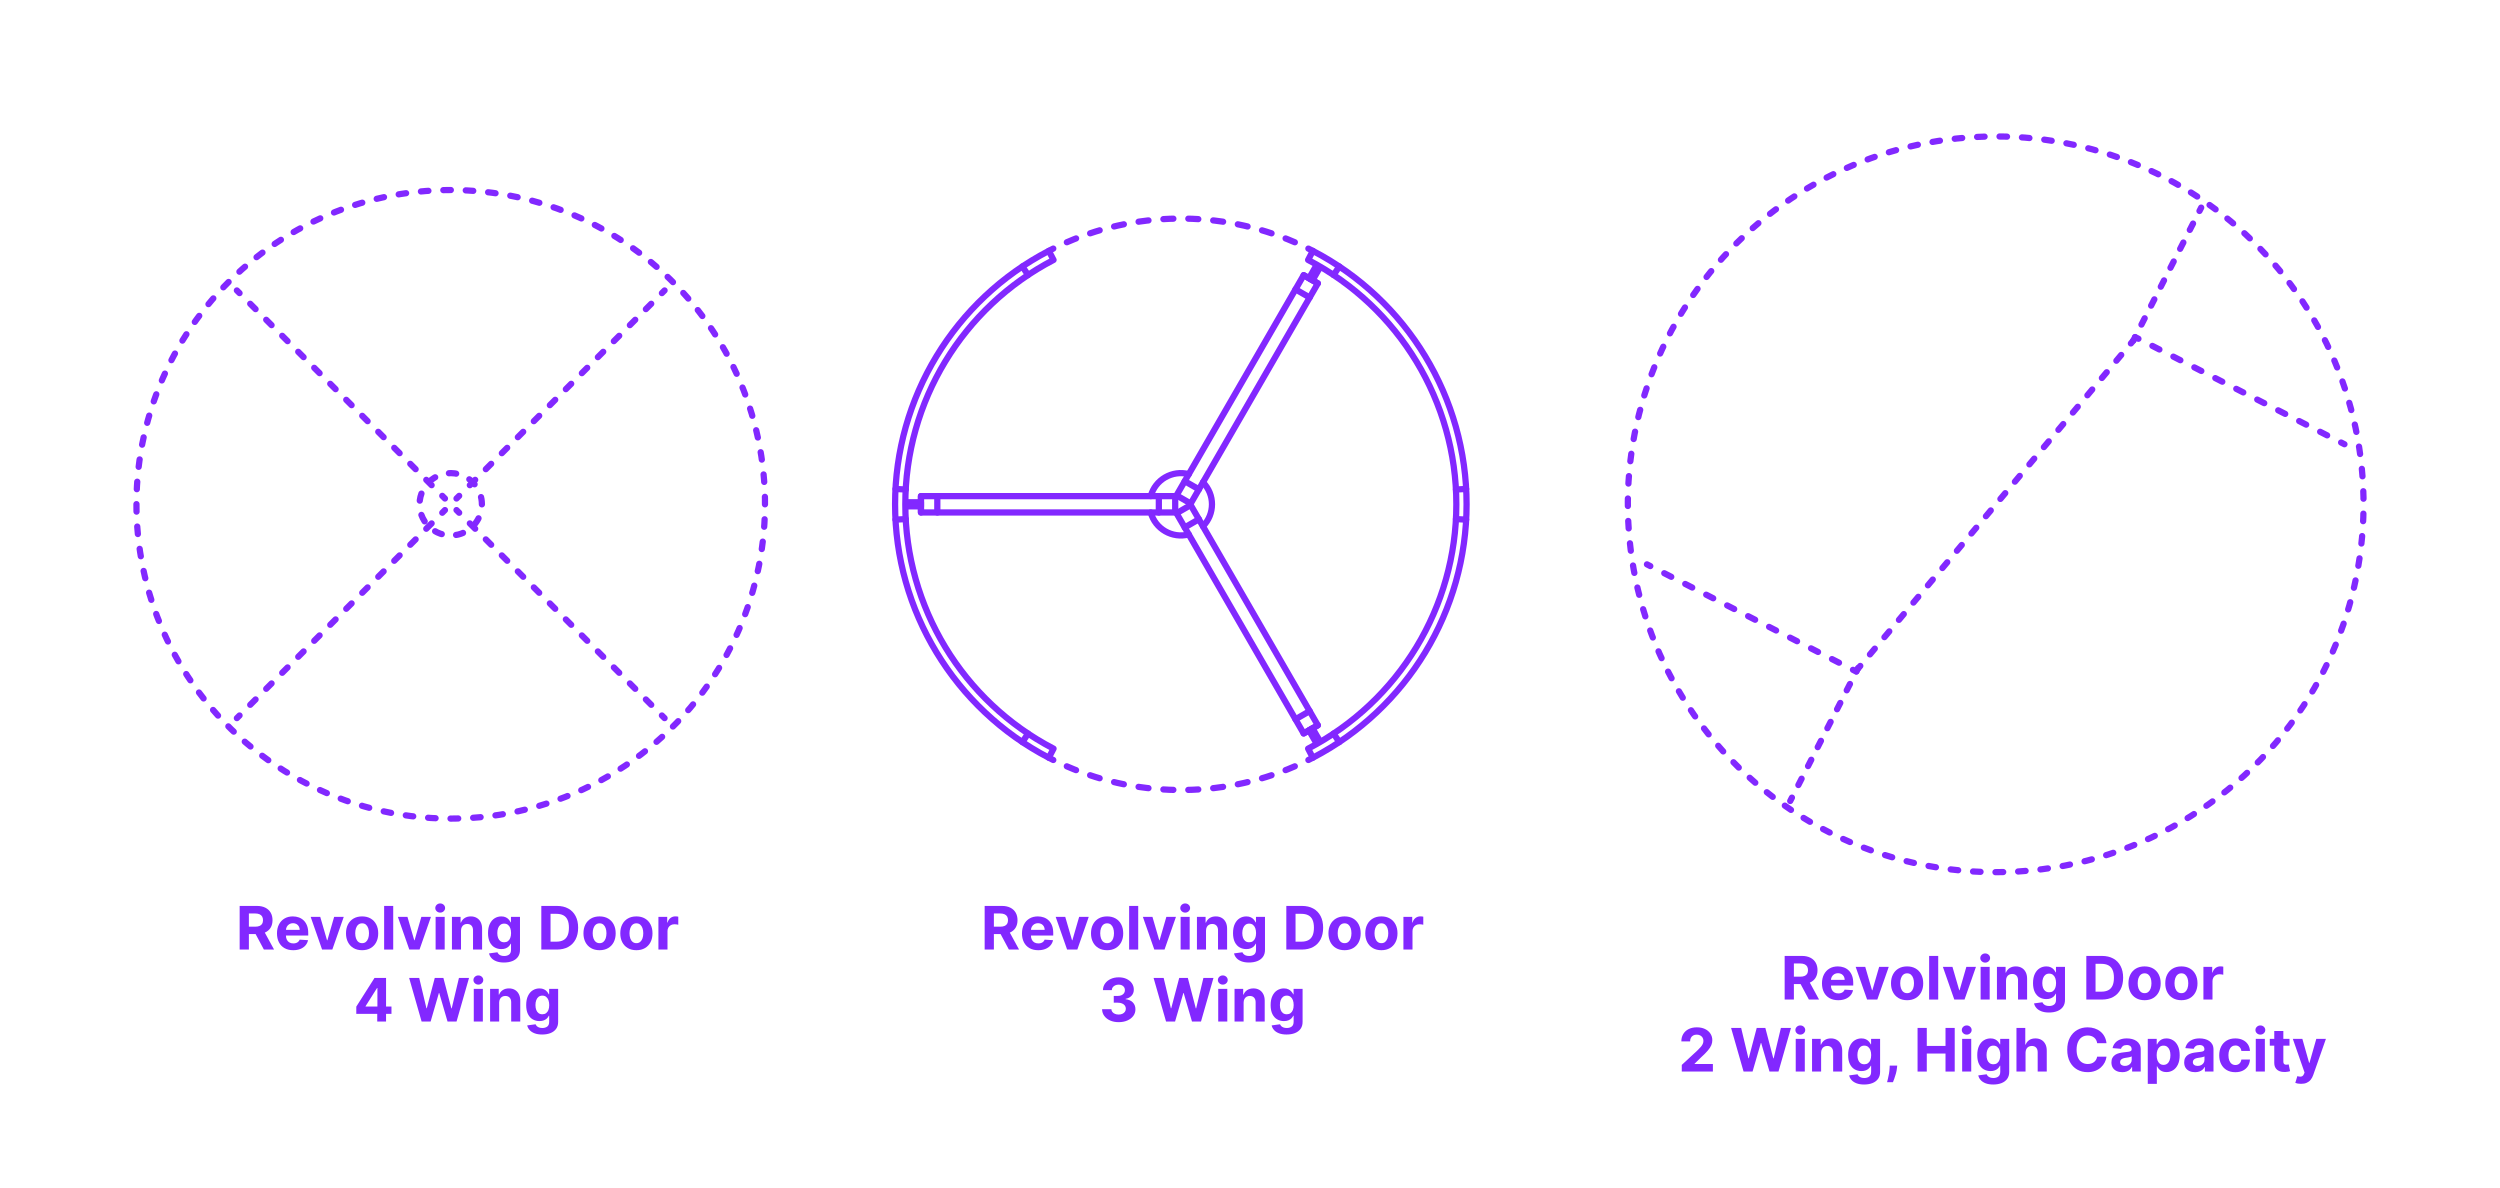 <?xml version="1.0" encoding="utf-8"?>
<!-- Generator: Adobe Illustrator 27.3.1, SVG Export Plug-In . SVG Version: 6.00 Build 0)  -->
<!DOCTYPE svg PUBLIC "-//W3C//DTD SVG 1.1//EN" "http://www.w3.org/Graphics/SVG/1.1/DTD/svg11.dtd">
<svg version="1.1" xmlns:x="http://ns.adobe.com/Extensibility/1.0/" xmlns:i="http://ns.adobe.com/AdobeIllustrator/10.0/" xmlns:graph="http://ns.adobe.com/Graphs/1.0/"
	 xmlns="http://www.w3.org/2000/svg" xmlns:xlink="http://www.w3.org/1999/xlink" xmlns:a="http://ns.adobe.com/AdobeSVGViewerExtensions/3.0/"
	 x="0px" y="0px" width="1000px" height="475px" viewBox="0 0 1000 475" enable-background="new 0 0 1000 475" xml:space="preserve"
	>
<g id="FILL-BACKGROUND">
	<rect y="0" fill="#FFFFFF" width="1000" height="475"/>
</g>
<g id="N-TEXT">
	<g id="MTEXT_00000049934499827845517860000012760428041180508050_">
		<g>
			<g>
				<g>
					<path fill="#8228FF" d="M713.862,399.825V382.37h6.886c1.318,0,2.445,0.234,3.379,0.703s1.647,1.131,2.139,1.986
						c0.491,0.855,0.737,1.859,0.737,3.013c0,1.159-0.25,2.155-0.75,2.987s-1.223,1.47-2.169,1.914
						c-0.946,0.443-2.09,0.665-3.431,0.665h-4.611v-2.966h4.014c0.705,0,1.29-0.097,1.756-0.29c0.466-0.193,0.814-0.483,1.044-0.869
						s0.345-0.866,0.345-1.44c0-0.58-0.115-1.068-0.345-1.466c-0.23-0.397-0.58-0.7-1.048-0.908s-1.058-0.311-1.769-0.311h-2.488
						v14.438H713.862z M723.289,391.881l4.338,7.943h-4.074l-4.245-7.943H723.289z"/>
					<path fill="#8228FF" d="M735.288,400.081c-1.346,0-2.504-0.274-3.473-0.823s-1.715-1.327-2.237-2.335
						c-0.523-1.009-0.784-2.203-0.784-3.584c0-1.347,0.261-2.528,0.784-3.545c0.522-1.017,1.26-1.81,2.211-2.378
						c0.952-0.568,2.07-0.852,3.354-0.852c0.863,0,1.669,0.138,2.416,0.413c0.747,0.276,1.4,0.689,1.96,1.24
						c0.56,0.551,0.996,1.243,1.308,2.075c0.312,0.833,0.469,1.806,0.469,2.919v0.997h-11.054v-2.25h7.637
						c0-0.522-0.114-0.985-0.341-1.389c-0.227-0.403-0.541-0.72-0.941-0.95c-0.401-0.23-0.865-0.345-1.394-0.345
						c-0.551,0-1.039,0.126-1.462,0.379s-0.754,0.591-0.993,1.014s-0.361,0.894-0.367,1.411v2.139c0,0.647,0.121,1.208,0.362,1.679
						c0.242,0.472,0.584,0.835,1.027,1.091c0.443,0.255,0.968,0.383,1.577,0.383c0.403,0,0.772-0.057,1.108-0.17
						c0.335-0.114,0.622-0.284,0.861-0.511c0.238-0.228,0.42-0.506,0.545-0.835l3.358,0.222c-0.17,0.807-0.519,1.51-1.044,2.109
						c-0.526,0.6-1.202,1.065-2.029,1.398C737.321,399.914,736.368,400.081,735.288,400.081z"/>
					<path fill="#8228FF" d="M755.504,386.734l-4.577,13.091h-4.091l-4.577-13.091h3.835l2.719,9.366h0.137l2.71-9.366H755.504z"/>
					<path fill="#8228FF" d="M762.843,400.081c-1.324,0-2.467-0.283-3.431-0.848c-0.963-0.565-1.706-1.355-2.229-2.369
						c-0.523-1.015-0.784-2.192-0.784-3.533c0-1.353,0.261-2.536,0.784-3.55c0.522-1.014,1.266-1.804,2.229-2.37
						c0.963-0.565,2.106-0.848,3.431-0.848c1.324,0,2.467,0.283,3.43,0.848c0.963,0.565,1.706,1.355,2.229,2.37
						c0.522,1.014,0.784,2.197,0.784,3.55c0,1.341-0.261,2.518-0.784,3.533c-0.523,1.014-1.266,1.804-2.229,2.369
						C765.311,399.798,764.167,400.081,762.843,400.081z M762.86,397.268c0.602,0,1.105-0.172,1.508-0.516s0.709-0.814,0.916-1.411
						c0.208-0.597,0.312-1.275,0.312-2.037c0-0.761-0.104-1.44-0.312-2.037c-0.207-0.597-0.513-1.068-0.916-1.415
						c-0.403-0.346-0.906-0.52-1.508-0.52c-0.608,0-1.118,0.174-1.53,0.52c-0.412,0.347-0.722,0.818-0.929,1.415
						c-0.208,0.596-0.311,1.275-0.311,2.037c0,0.762,0.104,1.44,0.311,2.037s0.517,1.067,0.929,1.411
						C761.742,397.096,762.252,397.268,762.86,397.268z"/>
					<path fill="#8228FF" d="M775.286,382.37v17.455h-3.631V382.37H775.286z"/>
					<path fill="#8228FF" d="M790.388,386.734l-4.577,13.091h-4.091l-4.577-13.091h3.835l2.719,9.366h0.137l2.71-9.366H790.388z"/>
					<path fill="#8228FF" d="M794.079,385.046c-0.54,0-1.003-0.179-1.389-0.537c-0.387-0.358-0.58-0.79-0.58-1.295
						c0-0.505,0.193-0.939,0.58-1.3c0.386-0.361,0.847-0.541,1.381-0.541c0.545,0,1.01,0.179,1.393,0.537
						c0.384,0.358,0.576,0.79,0.576,1.295c0,0.505-0.192,0.939-0.576,1.299C795.08,384.866,794.618,385.046,794.079,385.046z
						 M792.246,399.825v-13.091h3.631v13.091H792.246z"/>
					<path fill="#8228FF" d="M802.405,392.256v7.568h-3.631v-13.091h3.46v2.31h0.153c0.29-0.761,0.775-1.365,1.458-1.811
						c0.682-0.446,1.508-0.669,2.48-0.669c0.909,0,1.702,0.199,2.378,0.597c0.676,0.397,1.202,0.964,1.577,1.7
						s0.562,1.612,0.562,2.629v8.335h-3.631v-7.688c0.006-0.801-0.199-1.428-0.613-1.879c-0.415-0.452-0.986-0.677-1.713-0.677
						c-0.489,0-0.919,0.105-1.291,0.315c-0.372,0.21-0.662,0.516-0.87,0.917C802.517,391.212,802.41,391.694,802.405,392.256z"/>
					<path fill="#8228FF" d="M819.595,405.006c-1.176,0-2.184-0.161-3.021-0.481s-1.504-0.757-1.999-1.308
						c-0.494-0.551-0.815-1.17-0.963-1.858l3.358-0.452c0.102,0.261,0.264,0.505,0.486,0.733c0.222,0.227,0.516,0.41,0.882,0.55
						c0.367,0.139,0.814,0.208,1.342,0.208c0.79,0,1.442-0.191,1.956-0.575c0.514-0.383,0.771-1.024,0.771-1.922v-2.395h-0.153
						c-0.159,0.364-0.398,0.708-0.716,1.031c-0.318,0.324-0.727,0.588-1.227,0.793s-1.097,0.307-1.79,0.307
						c-0.983,0-1.876-0.229-2.681-0.686s-1.443-1.159-1.917-2.105c-0.475-0.946-0.712-2.144-0.712-3.592
						c0-1.483,0.242-2.722,0.725-3.716c0.483-0.994,1.126-1.738,1.93-2.233c0.804-0.494,1.686-0.741,2.646-0.741
						c0.733,0,1.347,0.124,1.841,0.371c0.495,0.247,0.894,0.554,1.198,0.92c0.304,0.367,0.538,0.726,0.703,1.078h0.136v-2.199h3.605
						v13.219c0,1.113-0.272,2.045-0.818,2.795c-0.546,0.75-1.3,1.314-2.263,1.692C821.952,404.817,820.845,405.006,819.595,405.006z
						 M819.672,396.91c0.585,0,1.081-0.146,1.487-0.439c0.406-0.293,0.719-0.713,0.938-1.262c0.219-0.548,0.328-1.206,0.328-1.973
						s-0.108-1.433-0.324-1.999c-0.216-0.565-0.528-1.004-0.938-1.317c-0.409-0.312-0.906-0.469-1.491-0.469
						c-0.597,0-1.1,0.161-1.509,0.481c-0.409,0.321-0.719,0.766-0.929,1.334c-0.21,0.568-0.315,1.224-0.315,1.969
						c0,0.755,0.106,1.408,0.32,1.956c0.213,0.549,0.522,0.972,0.929,1.27S819.075,396.91,819.672,396.91z"/>
					<path fill="#8228FF" d="M840.714,399.825h-6.188V382.37h6.239c1.755,0,3.267,0.348,4.534,1.044
						c1.267,0.696,2.243,1.695,2.928,2.996c0.685,1.301,1.027,2.858,1.027,4.67c0,1.818-0.342,3.38-1.027,4.688
						c-0.685,1.307-1.665,2.31-2.94,3.008S842.486,399.825,840.714,399.825z M838.217,396.663h2.344c1.091,0,2.01-0.194,2.757-0.583
						s1.31-0.994,1.688-1.815c0.378-0.821,0.567-1.882,0.567-3.183c0-1.29-0.189-2.344-0.567-3.162s-0.939-1.42-1.683-1.807
						c-0.745-0.387-1.662-0.58-2.753-0.58h-2.352V396.663z"/>
					<path fill="#8228FF" d="M857.828,400.081c-1.324,0-2.467-0.283-3.431-0.848c-0.963-0.565-1.706-1.355-2.229-2.369
						c-0.523-1.015-0.784-2.192-0.784-3.533c0-1.353,0.261-2.536,0.784-3.55c0.522-1.014,1.266-1.804,2.229-2.37
						c0.963-0.565,2.106-0.848,3.431-0.848c1.324,0,2.467,0.283,3.43,0.848c0.963,0.565,1.706,1.355,2.229,2.37
						c0.522,1.014,0.784,2.197,0.784,3.55c0,1.341-0.261,2.518-0.784,3.533c-0.523,1.014-1.266,1.804-2.229,2.369
						C860.295,399.798,859.151,400.081,857.828,400.081z M857.845,397.268c0.602,0,1.105-0.172,1.508-0.516s0.709-0.814,0.916-1.411
						c0.208-0.597,0.312-1.275,0.312-2.037c0-0.761-0.104-1.44-0.312-2.037c-0.207-0.597-0.513-1.068-0.916-1.415
						c-0.403-0.346-0.906-0.52-1.508-0.52c-0.608,0-1.118,0.174-1.53,0.52c-0.412,0.347-0.722,0.818-0.929,1.415
						c-0.208,0.596-0.311,1.275-0.311,2.037c0,0.762,0.104,1.44,0.311,2.037s0.517,1.067,0.929,1.411
						C856.727,397.096,857.236,397.268,857.845,397.268z"/>
					<path fill="#8228FF" d="M872.555,400.081c-1.324,0-2.467-0.283-3.431-0.848c-0.963-0.565-1.706-1.355-2.229-2.369
						c-0.523-1.015-0.784-2.192-0.784-3.533c0-1.353,0.261-2.536,0.784-3.55c0.522-1.014,1.266-1.804,2.229-2.37
						c0.963-0.565,2.106-0.848,3.431-0.848c1.324,0,2.467,0.283,3.43,0.848c0.963,0.565,1.706,1.355,2.229,2.37
						c0.522,1.014,0.784,2.197,0.784,3.55c0,1.341-0.261,2.518-0.784,3.533c-0.523,1.014-1.266,1.804-2.229,2.369
						C875.022,399.798,873.878,400.081,872.555,400.081z M872.572,397.268c0.602,0,1.105-0.172,1.508-0.516s0.709-0.814,0.916-1.411
						c0.208-0.597,0.312-1.275,0.312-2.037c0-0.761-0.104-1.44-0.312-2.037c-0.207-0.597-0.513-1.068-0.916-1.415
						c-0.403-0.346-0.906-0.52-1.508-0.52c-0.608,0-1.118,0.174-1.53,0.52c-0.412,0.347-0.722,0.818-0.929,1.415
						c-0.208,0.596-0.311,1.275-0.311,2.037c0,0.762,0.104,1.44,0.311,2.037s0.517,1.067,0.929,1.411
						C871.454,397.096,871.963,397.268,872.572,397.268z"/>
					<path fill="#8228FF" d="M881.367,399.825v-13.091h3.52v2.284h0.136c0.239-0.812,0.639-1.428,1.202-1.845
						c0.562-0.418,1.21-0.626,1.943-0.626c0.182,0,0.378,0.011,0.588,0.034c0.21,0.022,0.395,0.054,0.554,0.094v3.221
						c-0.17-0.051-0.406-0.096-0.708-0.136c-0.301-0.04-0.577-0.06-0.827-0.06c-0.534,0-1.01,0.115-1.428,0.345
						c-0.417,0.23-0.747,0.55-0.988,0.959c-0.242,0.409-0.362,0.88-0.362,1.415v7.406H881.367z"/>
					<path fill="#8228FF" d="M672.711,428.625v-2.659l6.213-5.753c0.528-0.511,0.973-0.971,1.333-1.38s0.635-0.811,0.823-1.206
						s0.281-0.822,0.281-1.283c0-0.511-0.117-0.953-0.35-1.325s-0.551-0.659-0.955-0.861s-0.861-0.303-1.372-0.303
						c-0.534,0-1,0.108-1.397,0.324c-0.398,0.216-0.705,0.525-0.921,0.929c-0.216,0.403-0.324,0.884-0.324,1.44h-3.503
						c0-1.142,0.259-2.133,0.776-2.975c0.517-0.841,1.241-1.491,2.173-1.952c0.932-0.46,2.005-0.69,3.221-0.69
						c1.25,0,2.34,0.22,3.269,0.661c0.929,0.44,1.652,1.05,2.169,1.828s0.776,1.67,0.776,2.676c0,0.659-0.129,1.31-0.388,1.952
						c-0.259,0.642-0.718,1.354-1.376,2.135c-0.659,0.781-1.588,1.717-2.787,2.809l-2.548,2.497v0.119h7.33v3.017H672.711z"/>
					<path fill="#8228FF" d="M697.427,428.625l-4.994-17.455h4.031l2.889,12.128h0.145l3.188-12.128h3.452l3.179,12.153h0.153
						l2.889-12.153h4.031l-4.995,17.455h-3.596l-3.324-11.412h-0.136l-3.315,11.412H697.427z"/>
					<path fill="#8228FF" d="M720.123,413.846c-0.54,0-1.003-0.179-1.389-0.537c-0.387-0.358-0.58-0.79-0.58-1.295
						c0-0.505,0.193-0.939,0.58-1.3c0.386-0.361,0.847-0.541,1.381-0.541c0.545,0,1.01,0.179,1.393,0.537
						c0.384,0.358,0.576,0.79,0.576,1.295c0,0.505-0.192,0.939-0.576,1.299C721.125,413.666,720.663,413.846,720.123,413.846z
						 M718.291,428.625v-13.091h3.631v13.091H718.291z"/>
					<path fill="#8228FF" d="M728.449,421.056v7.568h-3.631v-13.091h3.46v2.31h0.153c0.29-0.761,0.775-1.365,1.458-1.811
						c0.682-0.446,1.508-0.669,2.48-0.669c0.909,0,1.702,0.199,2.378,0.597c0.676,0.397,1.202,0.964,1.577,1.7
						s0.562,1.612,0.562,2.629v8.335h-3.631v-7.688c0.006-0.801-0.199-1.428-0.613-1.879c-0.415-0.452-0.986-0.677-1.713-0.677
						c-0.489,0-0.919,0.105-1.291,0.315c-0.372,0.21-0.662,0.516-0.87,0.917C728.562,420.012,728.455,420.494,728.449,421.056z"/>
					<path fill="#8228FF" d="M745.64,433.806c-1.176,0-2.184-0.161-3.021-0.481s-1.504-0.757-1.999-1.308
						c-0.494-0.551-0.815-1.17-0.963-1.858l3.358-0.452c0.102,0.261,0.264,0.505,0.486,0.733c0.222,0.227,0.516,0.41,0.882,0.55
						c0.367,0.139,0.814,0.208,1.342,0.208c0.79,0,1.442-0.191,1.956-0.575c0.514-0.383,0.771-1.024,0.771-1.922v-2.395h-0.153
						c-0.159,0.364-0.398,0.708-0.716,1.031c-0.318,0.324-0.727,0.588-1.227,0.793s-1.097,0.307-1.79,0.307
						c-0.983,0-1.876-0.229-2.681-0.686s-1.443-1.159-1.917-2.105c-0.475-0.946-0.712-2.144-0.712-3.592
						c0-1.483,0.242-2.722,0.725-3.716c0.483-0.994,1.126-1.738,1.93-2.233c0.804-0.494,1.686-0.741,2.646-0.741
						c0.733,0,1.347,0.124,1.841,0.371c0.495,0.247,0.894,0.554,1.198,0.92c0.304,0.367,0.538,0.726,0.703,1.078h0.136v-2.199h3.605
						v13.219c0,1.113-0.272,2.045-0.818,2.795c-0.546,0.75-1.3,1.314-2.263,1.692C747.996,433.617,746.89,433.806,745.64,433.806z
						 M745.716,425.71c0.585,0,1.081-0.146,1.487-0.439c0.406-0.293,0.719-0.713,0.938-1.262c0.219-0.548,0.328-1.206,0.328-1.973
						s-0.108-1.433-0.324-1.999c-0.216-0.565-0.528-1.004-0.938-1.317c-0.409-0.312-0.906-0.469-1.491-0.469
						c-0.597,0-1.1,0.161-1.509,0.481c-0.409,0.321-0.719,0.766-0.929,1.334c-0.21,0.568-0.315,1.224-0.315,1.969
						c0,0.755,0.106,1.408,0.32,1.956c0.213,0.549,0.522,0.972,0.929,1.27S745.12,425.71,745.716,425.71z"/>
					<path fill="#8228FF" d="M758.884,426.238l-0.094,0.938c-0.074,0.75-0.215,1.499-0.422,2.246
						c-0.208,0.747-0.423,1.425-0.648,2.033s-0.405,1.085-0.541,1.432h-2.353c0.085-0.335,0.202-0.802,0.35-1.402
						c0.147-0.6,0.287-1.271,0.417-2.016c0.131-0.745,0.213-1.503,0.247-2.275l0.043-0.955H758.884z"/>
					<path fill="#8228FF" d="M767.023,428.625V411.17h3.69v7.202h7.491v-7.202h3.682v17.455h-3.682v-7.21h-7.491v7.21H767.023z"/>
					<path fill="#8228FF" d="M786.693,413.846c-0.54,0-1.003-0.179-1.389-0.537c-0.387-0.358-0.58-0.79-0.58-1.295
						c0-0.505,0.193-0.939,0.58-1.3c0.386-0.361,0.847-0.541,1.381-0.541c0.545,0,1.01,0.179,1.393,0.537
						c0.384,0.358,0.576,0.79,0.576,1.295c0,0.505-0.192,0.939-0.576,1.299C787.695,413.666,787.233,413.846,786.693,413.846z
						 M784.861,428.625v-13.091h3.631v13.091H784.861z"/>
					<path fill="#8228FF" d="M797.287,433.806c-1.176,0-2.184-0.161-3.021-0.481s-1.504-0.757-1.999-1.308
						c-0.494-0.551-0.815-1.17-0.963-1.858l3.358-0.452c0.102,0.261,0.264,0.505,0.486,0.733c0.222,0.227,0.516,0.41,0.882,0.55
						c0.367,0.139,0.814,0.208,1.342,0.208c0.79,0,1.442-0.191,1.956-0.575c0.514-0.383,0.771-1.024,0.771-1.922v-2.395h-0.153
						c-0.159,0.364-0.398,0.708-0.716,1.031c-0.318,0.324-0.727,0.588-1.227,0.793s-1.097,0.307-1.79,0.307
						c-0.983,0-1.876-0.229-2.681-0.686s-1.443-1.159-1.917-2.105c-0.475-0.946-0.712-2.144-0.712-3.592
						c0-1.483,0.242-2.722,0.725-3.716c0.483-0.994,1.126-1.738,1.93-2.233c0.804-0.494,1.686-0.741,2.646-0.741
						c0.733,0,1.347,0.124,1.841,0.371c0.495,0.247,0.894,0.554,1.198,0.92c0.304,0.367,0.538,0.726,0.703,1.078h0.136v-2.199h3.605
						v13.219c0,1.113-0.272,2.045-0.818,2.795c-0.546,0.75-1.3,1.314-2.263,1.692C799.643,433.617,798.537,433.806,797.287,433.806z
						 M797.363,425.71c0.585,0,1.081-0.146,1.487-0.439c0.406-0.293,0.719-0.713,0.938-1.262c0.219-0.548,0.328-1.206,0.328-1.973
						s-0.108-1.433-0.324-1.999c-0.216-0.565-0.528-1.004-0.938-1.317c-0.409-0.312-0.906-0.469-1.491-0.469
						c-0.597,0-1.1,0.161-1.509,0.481c-0.409,0.321-0.719,0.766-0.929,1.334c-0.21,0.568-0.315,1.224-0.315,1.969
						c0,0.755,0.106,1.408,0.32,1.956c0.213,0.549,0.522,0.972,0.929,1.27S796.767,425.71,797.363,425.71z"/>
					<path fill="#8228FF" d="M810.216,421.056v7.568h-3.631V411.17h3.528v6.673h0.154c0.295-0.772,0.772-1.379,1.432-1.82
						c0.659-0.44,1.486-0.66,2.48-0.66c0.909,0,1.703,0.197,2.382,0.592c0.679,0.395,1.207,0.96,1.585,1.696
						s0.564,1.615,0.559,2.638v8.335h-3.631v-7.688c0.005-0.807-0.197-1.435-0.609-1.883c-0.412-0.449-0.987-0.673-1.726-0.673
						c-0.494,0-0.93,0.105-1.308,0.315c-0.378,0.21-0.673,0.516-0.886,0.917C810.331,420.012,810.221,420.494,810.216,421.056z"/>
					<path fill="#8228FF" d="M842.602,417.281h-3.733c-0.068-0.483-0.208-0.913-0.417-1.291c-0.21-0.378-0.48-0.7-0.81-0.967
						c-0.33-0.267-0.709-0.472-1.138-0.614c-0.429-0.142-0.894-0.213-1.394-0.213c-0.903,0-1.69,0.223-2.361,0.669
						c-0.67,0.446-1.19,1.094-1.56,1.943c-0.37,0.85-0.554,1.879-0.554,3.09c0,1.244,0.186,2.29,0.558,3.136
						s0.894,1.486,1.564,1.917c0.67,0.432,1.446,0.648,2.327,0.648c0.495,0,0.953-0.065,1.376-0.196
						c0.423-0.13,0.8-0.322,1.129-0.575s0.604-0.561,0.822-0.925c0.219-0.363,0.371-0.778,0.456-1.244l3.733,0.017
						c-0.097,0.801-0.336,1.572-0.72,2.314c-0.383,0.741-0.897,1.403-1.542,1.986c-0.645,0.582-1.412,1.042-2.301,1.38
						s-1.894,0.507-3.013,0.507c-1.557,0-2.947-0.353-4.172-1.057c-1.225-0.704-2.19-1.724-2.897-3.06
						c-0.708-1.335-1.061-2.952-1.061-4.849c0-1.904,0.358-3.523,1.074-4.858c0.716-1.335,1.688-2.354,2.915-3.055
						c1.228-0.702,2.608-1.053,4.142-1.053c1.011,0,1.95,0.142,2.817,0.426c0.866,0.284,1.635,0.698,2.305,1.24
						s1.217,1.206,1.641,1.99C842.211,415.372,842.482,416.27,842.602,417.281z"/>
					<path fill="#8228FF" d="M848.917,428.872c-0.835,0-1.58-0.146-2.233-0.439s-1.169-0.727-1.547-1.304s-0.566-1.297-0.566-2.161
						c0-0.727,0.133-1.338,0.4-1.833c0.267-0.494,0.631-0.892,1.091-1.193c0.46-0.301,0.984-0.529,1.572-0.682
						c0.588-0.153,1.206-0.261,1.854-0.324c0.761-0.08,1.375-0.155,1.841-0.226c0.466-0.071,0.804-0.177,1.014-0.319
						c0.21-0.142,0.315-0.352,0.315-0.631v-0.051c0-0.54-0.169-0.958-0.507-1.253c-0.338-0.295-0.817-0.443-1.436-0.443
						c-0.653,0-1.173,0.144-1.56,0.431c-0.386,0.287-0.642,0.646-0.767,1.078l-3.358-0.273c0.17-0.795,0.506-1.484,1.006-2.067
						c0.5-0.582,1.146-1.031,1.939-1.347c0.792-0.315,1.711-0.473,2.757-0.473c0.728,0,1.425,0.085,2.092,0.255
						s1.262,0.435,1.781,0.793c0.52,0.358,0.931,0.817,1.231,1.376c0.301,0.56,0.452,1.229,0.452,2.007v8.83h-3.443v-1.815h-0.103
						c-0.21,0.409-0.491,0.769-0.844,1.078c-0.352,0.31-0.775,0.551-1.27,0.725C850.135,428.785,849.564,428.872,848.917,428.872z
						 M849.957,426.366c0.534,0,1.005-0.107,1.415-0.32s0.73-0.501,0.963-0.865c0.233-0.363,0.349-0.775,0.349-1.236v-1.389
						c-0.114,0.074-0.269,0.141-0.464,0.201c-0.196,0.06-0.417,0.113-0.661,0.162s-0.489,0.091-0.733,0.128s-0.466,0.07-0.665,0.098
						c-0.426,0.062-0.798,0.162-1.117,0.298c-0.318,0.136-0.565,0.319-0.741,0.549c-0.176,0.23-0.264,0.516-0.264,0.857
						c0,0.494,0.18,0.871,0.541,1.129C848.941,426.237,849.399,426.366,849.957,426.366z"/>
					<path fill="#8228FF" d="M859.109,433.534v-18h3.58v2.199h0.162c0.159-0.352,0.391-0.711,0.694-1.078
						c0.304-0.366,0.702-0.673,1.193-0.92c0.491-0.247,1.104-0.371,1.836-0.371c0.955,0,1.835,0.249,2.642,0.746
						c0.807,0.497,1.452,1.244,1.935,2.242c0.482,0.997,0.724,2.246,0.724,3.746c0,1.46-0.234,2.692-0.703,3.694
						c-0.469,1.003-1.105,1.762-1.909,2.276c-0.804,0.514-1.703,0.771-2.697,0.771c-0.705,0-1.303-0.116-1.794-0.349
						c-0.492-0.233-0.894-0.527-1.206-0.882c-0.312-0.355-0.551-0.714-0.716-1.078h-0.111v7.006H859.109z M862.664,422.079
						c0,0.778,0.108,1.458,0.324,2.037c0.216,0.579,0.528,1.03,0.938,1.351c0.409,0.321,0.906,0.481,1.492,0.481
						c0.591,0,1.091-0.163,1.5-0.49c0.409-0.327,0.72-0.781,0.933-1.364s0.319-1.254,0.319-2.016c0-0.756-0.105-1.42-0.315-1.994
						c-0.21-0.574-0.52-1.023-0.929-1.347c-0.409-0.324-0.912-0.486-1.508-0.486c-0.591,0-1.09,0.156-1.496,0.469
						s-0.717,0.756-0.933,1.33S862.664,421.301,862.664,422.079z"/>
					<path fill="#8228FF" d="M878.021,428.872c-0.835,0-1.58-0.146-2.233-0.439s-1.169-0.727-1.547-1.304s-0.566-1.297-0.566-2.161
						c0-0.727,0.133-1.338,0.4-1.833c0.267-0.494,0.631-0.892,1.091-1.193c0.46-0.301,0.984-0.529,1.572-0.682
						c0.588-0.153,1.206-0.261,1.854-0.324c0.761-0.08,1.375-0.155,1.841-0.226c0.466-0.071,0.804-0.177,1.014-0.319
						c0.21-0.142,0.315-0.352,0.315-0.631v-0.051c0-0.54-0.169-0.958-0.507-1.253c-0.338-0.295-0.817-0.443-1.436-0.443
						c-0.653,0-1.173,0.144-1.56,0.431c-0.386,0.287-0.642,0.646-0.767,1.078l-3.358-0.273c0.17-0.795,0.506-1.484,1.006-2.067
						c0.5-0.582,1.146-1.031,1.939-1.347c0.792-0.315,1.711-0.473,2.757-0.473c0.728,0,1.425,0.085,2.092,0.255
						s1.262,0.435,1.781,0.793c0.52,0.358,0.931,0.817,1.231,1.376c0.301,0.56,0.452,1.229,0.452,2.007v8.83h-3.443v-1.815h-0.103
						c-0.21,0.409-0.491,0.769-0.844,1.078c-0.352,0.31-0.775,0.551-1.27,0.725C879.24,428.785,878.669,428.872,878.021,428.872z
						 M879.061,426.366c0.534,0,1.005-0.107,1.415-0.32s0.73-0.501,0.963-0.865c0.233-0.363,0.349-0.775,0.349-1.236v-1.389
						c-0.114,0.074-0.269,0.141-0.464,0.201c-0.196,0.06-0.417,0.113-0.661,0.162s-0.489,0.091-0.733,0.128s-0.466,0.07-0.665,0.098
						c-0.426,0.062-0.798,0.162-1.117,0.298c-0.318,0.136-0.565,0.319-0.741,0.549c-0.176,0.23-0.264,0.516-0.264,0.857
						c0,0.494,0.18,0.871,0.541,1.129C878.045,426.237,878.504,426.366,879.061,426.366z"/>
					<path fill="#8228FF" d="M894.129,428.88c-1.341,0-2.493-0.286-3.456-0.857c-0.963-0.571-1.702-1.365-2.216-2.382
						c-0.515-1.017-0.771-2.188-0.771-3.511c0-1.341,0.26-2.519,0.78-3.533s1.26-1.807,2.22-2.378
						c0.96-0.571,2.102-0.856,3.426-0.856c1.142,0,2.142,0.208,3,0.622s1.537,0.997,2.037,1.747s0.776,1.631,0.827,2.642h-3.426
						c-0.097-0.653-0.351-1.18-0.763-1.581c-0.412-0.4-0.951-0.601-1.615-0.601c-0.562,0-1.053,0.152-1.47,0.456
						c-0.417,0.304-0.743,0.746-0.976,1.326c-0.233,0.58-0.35,1.281-0.35,2.105c0,0.835,0.115,1.545,0.345,2.131
						c0.23,0.585,0.555,1.031,0.976,1.338s0.912,0.46,1.475,0.46c0.415,0,0.789-0.085,1.121-0.255
						c0.333-0.17,0.608-0.419,0.827-0.746s0.362-0.72,0.431-1.181h3.426c-0.057,1-0.328,1.879-0.814,2.638
						c-0.486,0.759-1.155,1.351-2.007,1.777C896.303,428.667,895.294,428.88,894.129,428.88z"/>
					<path fill="#8228FF" d="M904.143,413.846c-0.54,0-1.003-0.179-1.389-0.537c-0.387-0.358-0.58-0.79-0.58-1.295
						c0-0.505,0.193-0.939,0.58-1.3c0.386-0.361,0.847-0.541,1.381-0.541c0.545,0,1.01,0.179,1.393,0.537
						c0.384,0.358,0.576,0.79,0.576,1.295c0,0.505-0.192,0.939-0.576,1.299C905.145,413.666,904.683,413.846,904.143,413.846z
						 M902.311,428.625v-13.091h3.631v13.091H902.311z"/>
					<path fill="#8228FF" d="M915.802,415.534v2.727h-7.884v-2.727H915.802z M909.708,412.397h3.63v12.204
						c0,0.335,0.051,0.596,0.153,0.78c0.103,0.185,0.246,0.314,0.431,0.388s0.399,0.111,0.644,0.111c0.17,0,0.341-0.016,0.511-0.047
						s0.301-0.056,0.392-0.073l0.571,2.702c-0.182,0.057-0.438,0.124-0.767,0.201c-0.33,0.077-0.73,0.124-1.202,0.141
						c-0.875,0.034-1.641-0.083-2.297-0.35s-1.166-0.682-1.53-1.244s-0.542-1.273-0.537-2.131V412.397z"/>
					<path fill="#8228FF" d="M920.404,433.534c-0.46,0-0.891-0.036-1.292-0.106c-0.4-0.071-0.731-0.161-0.993-0.269l0.818-2.71
						c0.426,0.131,0.811,0.202,1.155,0.213c0.344,0.011,0.642-0.068,0.895-0.239c0.253-0.17,0.459-0.46,0.618-0.869l0.213-0.554
						l-4.696-13.466h3.818l2.71,9.614h0.136l2.736-9.614l3.844,0.017l-5.088,14.488c-0.245,0.705-0.575,1.32-0.993,1.845
						c-0.417,0.526-0.944,0.932-1.581,1.219C922.069,433.39,921.302,433.534,920.404,433.534z"/>
				</g>
			</g>
		</g>
	</g>
	<g id="MTEXT_00000167388712929232827650000014602731408299719573_">
		<g>
			<g>
				<g>
					<path fill="#8228FF" d="M95.862,379.825V362.37h6.886c1.318,0,2.445,0.234,3.379,0.703s1.647,1.131,2.139,1.986
						c0.491,0.855,0.737,1.859,0.737,3.013c0,1.159-0.25,2.155-0.75,2.987s-1.223,1.47-2.169,1.914
						c-0.946,0.443-2.09,0.665-3.431,0.665h-4.611v-2.966h4.014c0.705,0,1.29-0.097,1.756-0.29c0.466-0.193,0.814-0.483,1.044-0.869
						s0.345-0.866,0.345-1.44c0-0.58-0.115-1.068-0.345-1.466c-0.23-0.397-0.58-0.7-1.048-0.908s-1.058-0.311-1.769-0.311h-2.488
						v14.438H95.862z M105.289,371.881l4.338,7.943h-4.074l-4.245-7.943H105.289z"/>
					<path fill="#8228FF" d="M117.288,380.081c-1.346,0-2.504-0.274-3.473-0.823s-1.715-1.327-2.237-2.335
						c-0.523-1.009-0.784-2.203-0.784-3.584c0-1.347,0.261-2.528,0.784-3.545c0.522-1.017,1.26-1.81,2.211-2.378
						c0.952-0.568,2.07-0.852,3.354-0.852c0.863,0,1.669,0.138,2.416,0.413c0.747,0.276,1.4,0.689,1.96,1.24
						c0.56,0.551,0.996,1.243,1.308,2.075c0.312,0.833,0.469,1.806,0.469,2.919v0.997h-11.054v-2.25h7.637
						c0-0.522-0.114-0.985-0.341-1.389c-0.227-0.403-0.541-0.72-0.941-0.95c-0.401-0.23-0.865-0.345-1.394-0.345
						c-0.551,0-1.039,0.126-1.462,0.379s-0.754,0.591-0.993,1.014s-0.361,0.894-0.367,1.411v2.139c0,0.647,0.121,1.208,0.362,1.679
						c0.242,0.472,0.584,0.835,1.027,1.091c0.443,0.255,0.968,0.383,1.577,0.383c0.403,0,0.772-0.057,1.108-0.17
						c0.335-0.114,0.622-0.284,0.861-0.511c0.238-0.228,0.42-0.506,0.545-0.835l3.358,0.222c-0.17,0.807-0.519,1.51-1.044,2.109
						c-0.526,0.6-1.202,1.065-2.029,1.398C119.321,379.914,118.368,380.081,117.288,380.081z"/>
					<path fill="#8228FF" d="M137.504,366.734l-4.577,13.091h-4.091l-4.577-13.091h3.835l2.719,9.366h0.137l2.71-9.366H137.504z"/>
					<path fill="#8228FF" d="M144.843,380.081c-1.324,0-2.467-0.283-3.431-0.848c-0.963-0.565-1.706-1.355-2.229-2.369
						c-0.523-1.015-0.784-2.192-0.784-3.533c0-1.353,0.261-2.536,0.784-3.55c0.522-1.014,1.266-1.804,2.229-2.37
						c0.963-0.565,2.106-0.848,3.431-0.848c1.324,0,2.467,0.283,3.43,0.848c0.963,0.565,1.706,1.355,2.229,2.37
						c0.522,1.014,0.784,2.197,0.784,3.55c0,1.341-0.261,2.518-0.784,3.533c-0.523,1.014-1.266,1.804-2.229,2.369
						C147.311,379.798,146.167,380.081,144.843,380.081z M144.86,377.268c0.602,0,1.105-0.172,1.508-0.516s0.709-0.814,0.916-1.411
						c0.208-0.597,0.312-1.275,0.312-2.037c0-0.761-0.104-1.44-0.312-2.037c-0.207-0.597-0.513-1.068-0.916-1.415
						c-0.403-0.346-0.906-0.52-1.508-0.52c-0.608,0-1.118,0.174-1.53,0.52c-0.412,0.347-0.722,0.818-0.929,1.415
						c-0.208,0.596-0.311,1.275-0.311,2.037c0,0.762,0.104,1.44,0.311,2.037s0.517,1.067,0.929,1.411
						C143.742,377.096,144.252,377.268,144.86,377.268z"/>
					<path fill="#8228FF" d="M157.286,362.37v17.455h-3.631V362.37H157.286z"/>
					<path fill="#8228FF" d="M172.388,366.734l-4.577,13.091h-4.091l-4.577-13.091h3.835l2.719,9.366h0.137l2.71-9.366H172.388z"/>
					<path fill="#8228FF" d="M176.079,365.046c-0.54,0-1.003-0.179-1.389-0.537c-0.387-0.358-0.58-0.79-0.58-1.295
						c0-0.505,0.193-0.939,0.58-1.3c0.386-0.361,0.847-0.541,1.381-0.541c0.545,0,1.01,0.179,1.393,0.537
						c0.384,0.358,0.576,0.79,0.576,1.295c0,0.505-0.192,0.939-0.576,1.299C177.08,364.866,176.618,365.046,176.079,365.046z
						 M174.246,379.825v-13.091h3.631v13.091H174.246z"/>
					<path fill="#8228FF" d="M184.405,372.256v7.568h-3.631v-13.091h3.46v2.31h0.153c0.29-0.761,0.775-1.365,1.458-1.811
						c0.682-0.446,1.508-0.669,2.48-0.669c0.909,0,1.702,0.199,2.378,0.597c0.676,0.397,1.202,0.964,1.577,1.7
						s0.562,1.612,0.562,2.629v8.335h-3.631v-7.688c0.006-0.801-0.199-1.428-0.613-1.879c-0.415-0.452-0.986-0.677-1.713-0.677
						c-0.489,0-0.919,0.105-1.291,0.315c-0.372,0.21-0.662,0.516-0.87,0.917C184.517,371.212,184.41,371.694,184.405,372.256z"/>
					<path fill="#8228FF" d="M201.595,385.006c-1.176,0-2.184-0.161-3.021-0.481s-1.504-0.757-1.999-1.308
						c-0.494-0.551-0.815-1.17-0.963-1.858l3.358-0.452c0.102,0.261,0.264,0.505,0.486,0.733c0.222,0.227,0.516,0.41,0.882,0.55
						c0.367,0.139,0.814,0.208,1.342,0.208c0.79,0,1.442-0.191,1.956-0.575c0.514-0.383,0.771-1.024,0.771-1.922v-2.395h-0.153
						c-0.159,0.364-0.398,0.708-0.716,1.031c-0.318,0.324-0.727,0.588-1.227,0.793s-1.097,0.307-1.79,0.307
						c-0.983,0-1.876-0.229-2.681-0.686s-1.443-1.159-1.917-2.105c-0.475-0.946-0.712-2.144-0.712-3.592
						c0-1.483,0.242-2.722,0.725-3.716c0.483-0.994,1.126-1.738,1.93-2.233c0.804-0.494,1.686-0.741,2.646-0.741
						c0.733,0,1.347,0.124,1.841,0.371c0.495,0.247,0.894,0.554,1.198,0.92c0.304,0.367,0.538,0.726,0.703,1.078h0.136v-2.199h3.605
						v13.219c0,1.113-0.272,2.045-0.818,2.795c-0.546,0.75-1.3,1.314-2.263,1.692C203.952,384.817,202.845,385.006,201.595,385.006z
						 M201.672,376.91c0.585,0,1.081-0.146,1.487-0.439c0.406-0.293,0.719-0.713,0.938-1.262c0.219-0.548,0.328-1.206,0.328-1.973
						s-0.108-1.433-0.324-1.999c-0.216-0.565-0.528-1.004-0.938-1.317c-0.409-0.312-0.906-0.469-1.491-0.469
						c-0.597,0-1.1,0.161-1.509,0.481c-0.409,0.321-0.719,0.766-0.929,1.334c-0.21,0.568-0.315,1.224-0.315,1.969
						c0,0.755,0.106,1.408,0.32,1.956c0.213,0.549,0.522,0.972,0.929,1.27S201.075,376.91,201.672,376.91z"/>
					<path fill="#8228FF" d="M222.714,379.825h-6.188V362.37h6.239c1.755,0,3.267,0.348,4.534,1.044
						c1.267,0.696,2.243,1.695,2.928,2.996c0.685,1.301,1.027,2.858,1.027,4.67c0,1.818-0.342,3.38-1.027,4.688
						c-0.685,1.307-1.665,2.31-2.94,3.008S224.486,379.825,222.714,379.825z M220.217,376.663h2.344c1.091,0,2.01-0.194,2.757-0.583
						s1.31-0.994,1.688-1.815c0.378-0.821,0.567-1.882,0.567-3.183c0-1.29-0.189-2.344-0.567-3.162s-0.939-1.42-1.683-1.807
						c-0.745-0.387-1.662-0.58-2.753-0.58h-2.352V376.663z"/>
					<path fill="#8228FF" d="M239.828,380.081c-1.324,0-2.467-0.283-3.431-0.848c-0.963-0.565-1.706-1.355-2.229-2.369
						c-0.523-1.015-0.784-2.192-0.784-3.533c0-1.353,0.261-2.536,0.784-3.55c0.522-1.014,1.266-1.804,2.229-2.37
						c0.963-0.565,2.106-0.848,3.431-0.848c1.324,0,2.467,0.283,3.43,0.848c0.963,0.565,1.706,1.355,2.229,2.37
						c0.522,1.014,0.784,2.197,0.784,3.55c0,1.341-0.261,2.518-0.784,3.533c-0.523,1.014-1.266,1.804-2.229,2.369
						C242.295,379.798,241.151,380.081,239.828,380.081z M239.845,377.268c0.602,0,1.105-0.172,1.508-0.516s0.709-0.814,0.916-1.411
						c0.208-0.597,0.312-1.275,0.312-2.037c0-0.761-0.104-1.44-0.312-2.037c-0.207-0.597-0.513-1.068-0.916-1.415
						c-0.403-0.346-0.906-0.52-1.508-0.52c-0.608,0-1.118,0.174-1.53,0.52c-0.412,0.347-0.722,0.818-0.929,1.415
						c-0.208,0.596-0.311,1.275-0.311,2.037c0,0.762,0.104,1.44,0.311,2.037s0.517,1.067,0.929,1.411
						C238.727,377.096,239.236,377.268,239.845,377.268z"/>
					<path fill="#8228FF" d="M254.555,380.081c-1.324,0-2.467-0.283-3.431-0.848c-0.963-0.565-1.706-1.355-2.229-2.369
						c-0.523-1.015-0.784-2.192-0.784-3.533c0-1.353,0.261-2.536,0.784-3.55c0.522-1.014,1.266-1.804,2.229-2.37
						c0.963-0.565,2.106-0.848,3.431-0.848c1.324,0,2.467,0.283,3.43,0.848c0.963,0.565,1.706,1.355,2.229,2.37
						c0.522,1.014,0.784,2.197,0.784,3.55c0,1.341-0.261,2.518-0.784,3.533c-0.523,1.014-1.266,1.804-2.229,2.369
						C257.022,379.798,255.878,380.081,254.555,380.081z M254.572,377.268c0.602,0,1.105-0.172,1.508-0.516s0.709-0.814,0.916-1.411
						c0.208-0.597,0.312-1.275,0.312-2.037c0-0.761-0.104-1.44-0.312-2.037c-0.207-0.597-0.513-1.068-0.916-1.415
						c-0.403-0.346-0.906-0.52-1.508-0.52c-0.608,0-1.118,0.174-1.53,0.52c-0.412,0.347-0.722,0.818-0.929,1.415
						c-0.208,0.596-0.311,1.275-0.311,2.037c0,0.762,0.104,1.44,0.311,2.037s0.517,1.067,0.929,1.411
						C253.454,377.096,253.963,377.268,254.572,377.268z"/>
					<path fill="#8228FF" d="M263.367,379.825v-13.091h3.52v2.284h0.136c0.239-0.812,0.639-1.428,1.202-1.845
						c0.562-0.418,1.21-0.626,1.943-0.626c0.182,0,0.378,0.011,0.588,0.034c0.21,0.022,0.395,0.054,0.554,0.094v3.221
						c-0.17-0.051-0.406-0.096-0.708-0.136c-0.301-0.04-0.577-0.06-0.827-0.06c-0.534,0-1.01,0.115-1.428,0.345
						c-0.417,0.23-0.747,0.55-0.988,0.959c-0.242,0.409-0.362,0.88-0.362,1.415v7.406H263.367z"/>
					<path fill="#8228FF" d="M142.516,405.556v-2.906l7.287-11.48h2.506v4.023h-1.483l-4.594,7.27v0.137h10.355v2.957H142.516z
						 M150.894,408.625v-3.955l0.068-1.287V391.17h3.46v17.455H150.894z"/>
					<path fill="#8228FF" d="M168.646,408.625l-4.994-17.455h4.031l2.889,12.128h0.145l3.188-12.128h3.452l3.179,12.153h0.153
						l2.889-12.153h4.031l-4.995,17.455h-3.596l-3.324-11.412h-0.136l-3.315,11.412H168.646z"/>
					<path fill="#8228FF" d="M191.342,393.846c-0.54,0-1.003-0.179-1.389-0.537c-0.387-0.358-0.58-0.79-0.58-1.295
						c0-0.505,0.193-0.939,0.58-1.3c0.386-0.361,0.847-0.541,1.381-0.541c0.545,0,1.01,0.179,1.393,0.537
						c0.384,0.358,0.576,0.79,0.576,1.295c0,0.505-0.192,0.939-0.576,1.299C192.344,393.666,191.882,393.846,191.342,393.846z
						 M189.51,408.625v-13.091h3.631v13.091H189.51z"/>
					<path fill="#8228FF" d="M199.668,401.056v7.568h-3.631v-13.091h3.46v2.31h0.153c0.29-0.761,0.775-1.365,1.458-1.811
						c0.682-0.446,1.508-0.669,2.48-0.669c0.909,0,1.702,0.199,2.378,0.597c0.676,0.397,1.202,0.964,1.577,1.7
						s0.562,1.612,0.562,2.629v8.335h-3.631v-7.688c0.006-0.801-0.199-1.428-0.613-1.879c-0.415-0.452-0.986-0.677-1.713-0.677
						c-0.489,0-0.919,0.105-1.291,0.315c-0.372,0.21-0.662,0.516-0.87,0.917C199.781,400.012,199.674,400.494,199.668,401.056z"/>
					<path fill="#8228FF" d="M216.859,413.806c-1.176,0-2.184-0.161-3.021-0.481s-1.504-0.757-1.999-1.308
						c-0.494-0.551-0.815-1.17-0.963-1.858l3.358-0.452c0.102,0.261,0.264,0.505,0.486,0.733c0.222,0.227,0.516,0.41,0.882,0.55
						c0.367,0.139,0.814,0.208,1.342,0.208c0.79,0,1.442-0.191,1.956-0.575c0.514-0.383,0.771-1.024,0.771-1.922v-2.395h-0.153
						c-0.159,0.364-0.398,0.708-0.716,1.031c-0.318,0.324-0.727,0.588-1.227,0.793s-1.097,0.307-1.79,0.307
						c-0.983,0-1.876-0.229-2.681-0.686s-1.443-1.159-1.917-2.105c-0.475-0.946-0.712-2.144-0.712-3.592
						c0-1.483,0.242-2.722,0.725-3.716c0.483-0.994,1.126-1.738,1.93-2.233c0.804-0.494,1.686-0.741,2.646-0.741
						c0.733,0,1.347,0.124,1.841,0.371c0.495,0.247,0.894,0.554,1.198,0.92c0.304,0.367,0.538,0.726,0.703,1.078h0.136v-2.199h3.605
						v13.219c0,1.113-0.272,2.045-0.818,2.795c-0.546,0.75-1.3,1.314-2.263,1.692C219.215,413.617,218.109,413.806,216.859,413.806z
						 M216.936,405.71c0.585,0,1.081-0.146,1.487-0.439c0.406-0.293,0.719-0.713,0.938-1.262c0.219-0.548,0.328-1.206,0.328-1.973
						s-0.108-1.433-0.324-1.999c-0.216-0.565-0.528-1.004-0.938-1.317c-0.409-0.312-0.906-0.469-1.491-0.469
						c-0.597,0-1.1,0.161-1.509,0.481c-0.409,0.321-0.719,0.766-0.929,1.334c-0.21,0.568-0.315,1.224-0.315,1.969
						c0,0.755,0.106,1.408,0.32,1.956c0.213,0.549,0.522,0.972,0.929,1.27S216.339,405.71,216.936,405.71z"/>
				</g>
			</g>
		</g>
	</g>
	<g id="MTEXT_00000060022920166388977740000002476213157477807526_">
		<g>
			<g>
				<g>
					<path fill="#8228FF" d="M393.862,379.825V362.37h6.886c1.318,0,2.445,0.234,3.379,0.703s1.647,1.131,2.139,1.986
						c0.491,0.855,0.737,1.859,0.737,3.013c0,1.159-0.25,2.155-0.75,2.987s-1.223,1.47-2.169,1.914
						c-0.946,0.443-2.09,0.665-3.431,0.665h-4.611v-2.966h4.014c0.705,0,1.29-0.097,1.756-0.29c0.466-0.193,0.814-0.483,1.044-0.869
						s0.345-0.866,0.345-1.44c0-0.58-0.115-1.068-0.345-1.466c-0.23-0.397-0.58-0.7-1.048-0.908s-1.058-0.311-1.769-0.311h-2.488
						v14.438H393.862z M403.289,371.881l4.338,7.943h-4.074l-4.245-7.943H403.289z"/>
					<path fill="#8228FF" d="M415.288,380.081c-1.346,0-2.504-0.274-3.473-0.823s-1.715-1.327-2.237-2.335
						c-0.523-1.009-0.784-2.203-0.784-3.584c0-1.347,0.261-2.528,0.784-3.545c0.522-1.017,1.26-1.81,2.211-2.378
						c0.952-0.568,2.07-0.852,3.354-0.852c0.863,0,1.669,0.138,2.416,0.413c0.747,0.276,1.4,0.689,1.96,1.24
						c0.56,0.551,0.996,1.243,1.308,2.075c0.312,0.833,0.469,1.806,0.469,2.919v0.997h-11.054v-2.25h7.637
						c0-0.522-0.114-0.985-0.341-1.389c-0.227-0.403-0.541-0.72-0.941-0.95c-0.401-0.23-0.865-0.345-1.394-0.345
						c-0.551,0-1.039,0.126-1.462,0.379s-0.754,0.591-0.993,1.014s-0.361,0.894-0.367,1.411v2.139c0,0.647,0.121,1.208,0.362,1.679
						c0.242,0.472,0.584,0.835,1.027,1.091c0.443,0.255,0.968,0.383,1.577,0.383c0.403,0,0.772-0.057,1.108-0.17
						c0.335-0.114,0.622-0.284,0.861-0.511c0.238-0.228,0.42-0.506,0.545-0.835l3.358,0.222c-0.17,0.807-0.519,1.51-1.044,2.109
						c-0.526,0.6-1.202,1.065-2.029,1.398C417.321,379.914,416.368,380.081,415.288,380.081z"/>
					<path fill="#8228FF" d="M435.504,366.734l-4.577,13.091h-4.091l-4.577-13.091h3.835l2.719,9.366h0.137l2.71-9.366H435.504z"/>
					<path fill="#8228FF" d="M442.843,380.081c-1.324,0-2.467-0.283-3.431-0.848c-0.963-0.565-1.706-1.355-2.229-2.369
						c-0.523-1.015-0.784-2.192-0.784-3.533c0-1.353,0.261-2.536,0.784-3.55c0.522-1.014,1.266-1.804,2.229-2.37
						c0.963-0.565,2.106-0.848,3.431-0.848c1.324,0,2.467,0.283,3.43,0.848c0.963,0.565,1.706,1.355,2.229,2.37
						c0.522,1.014,0.784,2.197,0.784,3.55c0,1.341-0.261,2.518-0.784,3.533c-0.523,1.014-1.266,1.804-2.229,2.369
						C445.311,379.798,444.167,380.081,442.843,380.081z M442.86,377.268c0.602,0,1.105-0.172,1.508-0.516s0.709-0.814,0.916-1.411
						c0.208-0.597,0.312-1.275,0.312-2.037c0-0.761-0.104-1.44-0.312-2.037c-0.207-0.597-0.513-1.068-0.916-1.415
						c-0.403-0.346-0.906-0.52-1.508-0.52c-0.608,0-1.118,0.174-1.53,0.52c-0.412,0.347-0.722,0.818-0.929,1.415
						c-0.208,0.596-0.311,1.275-0.311,2.037c0,0.762,0.104,1.44,0.311,2.037s0.517,1.067,0.929,1.411
						C441.742,377.096,442.252,377.268,442.86,377.268z"/>
					<path fill="#8228FF" d="M455.286,362.37v17.455h-3.631V362.37H455.286z"/>
					<path fill="#8228FF" d="M470.388,366.734l-4.577,13.091h-4.091l-4.577-13.091h3.835l2.719,9.366h0.137l2.71-9.366H470.388z"/>
					<path fill="#8228FF" d="M474.079,365.046c-0.54,0-1.003-0.179-1.389-0.537c-0.387-0.358-0.58-0.79-0.58-1.295
						c0-0.505,0.193-0.939,0.58-1.3c0.386-0.361,0.847-0.541,1.381-0.541c0.545,0,1.01,0.179,1.393,0.537
						c0.384,0.358,0.576,0.79,0.576,1.295c0,0.505-0.192,0.939-0.576,1.299C475.08,364.866,474.618,365.046,474.079,365.046z
						 M472.246,379.825v-13.091h3.631v13.091H472.246z"/>
					<path fill="#8228FF" d="M482.405,372.256v7.568h-3.631v-13.091h3.46v2.31h0.153c0.29-0.761,0.775-1.365,1.458-1.811
						c0.682-0.446,1.508-0.669,2.48-0.669c0.909,0,1.702,0.199,2.378,0.597c0.676,0.397,1.202,0.964,1.577,1.7
						s0.562,1.612,0.562,2.629v8.335h-3.631v-7.688c0.006-0.801-0.199-1.428-0.613-1.879c-0.415-0.452-0.986-0.677-1.713-0.677
						c-0.489,0-0.919,0.105-1.291,0.315c-0.372,0.21-0.662,0.516-0.87,0.917C482.517,371.212,482.41,371.694,482.405,372.256z"/>
					<path fill="#8228FF" d="M499.595,385.006c-1.176,0-2.184-0.161-3.021-0.481s-1.504-0.757-1.999-1.308
						c-0.494-0.551-0.815-1.17-0.963-1.858l3.358-0.452c0.102,0.261,0.264,0.505,0.486,0.733c0.222,0.227,0.516,0.41,0.882,0.55
						c0.367,0.139,0.814,0.208,1.342,0.208c0.79,0,1.442-0.191,1.956-0.575c0.514-0.383,0.771-1.024,0.771-1.922v-2.395h-0.153
						c-0.159,0.364-0.398,0.708-0.716,1.031c-0.318,0.324-0.727,0.588-1.227,0.793s-1.097,0.307-1.79,0.307
						c-0.983,0-1.876-0.229-2.681-0.686s-1.443-1.159-1.917-2.105c-0.475-0.946-0.712-2.144-0.712-3.592
						c0-1.483,0.242-2.722,0.725-3.716c0.483-0.994,1.126-1.738,1.93-2.233c0.804-0.494,1.686-0.741,2.646-0.741
						c0.733,0,1.347,0.124,1.841,0.371c0.495,0.247,0.894,0.554,1.198,0.92c0.304,0.367,0.538,0.726,0.703,1.078h0.136v-2.199h3.605
						v13.219c0,1.113-0.272,2.045-0.818,2.795c-0.546,0.75-1.3,1.314-2.263,1.692C501.952,384.817,500.845,385.006,499.595,385.006z
						 M499.672,376.91c0.585,0,1.081-0.146,1.487-0.439c0.406-0.293,0.719-0.713,0.938-1.262c0.219-0.548,0.328-1.206,0.328-1.973
						s-0.108-1.433-0.324-1.999c-0.216-0.565-0.528-1.004-0.938-1.317c-0.409-0.312-0.906-0.469-1.491-0.469
						c-0.597,0-1.1,0.161-1.509,0.481c-0.409,0.321-0.719,0.766-0.929,1.334c-0.21,0.568-0.315,1.224-0.315,1.969
						c0,0.755,0.106,1.408,0.32,1.956c0.213,0.549,0.522,0.972,0.929,1.27S499.075,376.91,499.672,376.91z"/>
					<path fill="#8228FF" d="M520.714,379.825h-6.188V362.37h6.239c1.755,0,3.267,0.348,4.534,1.044
						c1.267,0.696,2.243,1.695,2.928,2.996c0.685,1.301,1.027,2.858,1.027,4.67c0,1.818-0.342,3.38-1.027,4.688
						c-0.685,1.307-1.665,2.31-2.94,3.008S522.486,379.825,520.714,379.825z M518.217,376.663h2.344c1.091,0,2.01-0.194,2.757-0.583
						s1.31-0.994,1.688-1.815c0.378-0.821,0.567-1.882,0.567-3.183c0-1.29-0.189-2.344-0.567-3.162s-0.939-1.42-1.683-1.807
						c-0.745-0.387-1.662-0.58-2.753-0.58h-2.352V376.663z"/>
					<path fill="#8228FF" d="M537.828,380.081c-1.324,0-2.467-0.283-3.431-0.848c-0.963-0.565-1.706-1.355-2.229-2.369
						c-0.523-1.015-0.784-2.192-0.784-3.533c0-1.353,0.261-2.536,0.784-3.55c0.522-1.014,1.266-1.804,2.229-2.37
						c0.963-0.565,2.106-0.848,3.431-0.848c1.324,0,2.467,0.283,3.43,0.848c0.963,0.565,1.706,1.355,2.229,2.37
						c0.522,1.014,0.784,2.197,0.784,3.55c0,1.341-0.261,2.518-0.784,3.533c-0.523,1.014-1.266,1.804-2.229,2.369
						C540.295,379.798,539.151,380.081,537.828,380.081z M537.845,377.268c0.602,0,1.105-0.172,1.508-0.516s0.709-0.814,0.916-1.411
						c0.208-0.597,0.312-1.275,0.312-2.037c0-0.761-0.104-1.44-0.312-2.037c-0.207-0.597-0.513-1.068-0.916-1.415
						c-0.403-0.346-0.906-0.52-1.508-0.52c-0.608,0-1.118,0.174-1.53,0.52c-0.412,0.347-0.722,0.818-0.929,1.415
						c-0.208,0.596-0.311,1.275-0.311,2.037c0,0.762,0.104,1.44,0.311,2.037s0.517,1.067,0.929,1.411
						C536.727,377.096,537.236,377.268,537.845,377.268z"/>
					<path fill="#8228FF" d="M552.555,380.081c-1.324,0-2.467-0.283-3.431-0.848c-0.963-0.565-1.706-1.355-2.229-2.369
						c-0.523-1.015-0.784-2.192-0.784-3.533c0-1.353,0.261-2.536,0.784-3.55c0.522-1.014,1.266-1.804,2.229-2.37
						c0.963-0.565,2.106-0.848,3.431-0.848c1.324,0,2.467,0.283,3.43,0.848c0.963,0.565,1.706,1.355,2.229,2.37
						c0.522,1.014,0.784,2.197,0.784,3.55c0,1.341-0.261,2.518-0.784,3.533c-0.523,1.014-1.266,1.804-2.229,2.369
						C555.022,379.798,553.878,380.081,552.555,380.081z M552.572,377.268c0.602,0,1.105-0.172,1.508-0.516s0.709-0.814,0.916-1.411
						c0.208-0.597,0.312-1.275,0.312-2.037c0-0.761-0.104-1.44-0.312-2.037c-0.207-0.597-0.513-1.068-0.916-1.415
						c-0.403-0.346-0.906-0.52-1.508-0.52c-0.608,0-1.118,0.174-1.53,0.52c-0.412,0.347-0.722,0.818-0.929,1.415
						c-0.208,0.596-0.311,1.275-0.311,2.037c0,0.762,0.104,1.44,0.311,2.037s0.517,1.067,0.929,1.411
						C551.454,377.096,551.963,377.268,552.572,377.268z"/>
					<path fill="#8228FF" d="M561.367,379.825v-13.091h3.52v2.284h0.136c0.239-0.812,0.639-1.428,1.202-1.845
						c0.562-0.418,1.21-0.626,1.943-0.626c0.182,0,0.378,0.011,0.588,0.034c0.21,0.022,0.395,0.054,0.554,0.094v3.221
						c-0.17-0.051-0.406-0.096-0.708-0.136c-0.301-0.04-0.577-0.06-0.827-0.06c-0.534,0-1.01,0.115-1.428,0.345
						c-0.417,0.23-0.747,0.55-0.988,0.959c-0.242,0.409-0.362,0.88-0.362,1.415v7.406H561.367z"/>
					<path fill="#8228FF" d="M447.454,408.863c-1.273,0-2.405-0.22-3.396-0.661c-0.992-0.44-1.773-1.048-2.344-1.824
						c-0.571-0.776-0.865-1.672-0.882-2.689h3.716c0.022,0.426,0.163,0.8,0.422,1.121c0.258,0.321,0.604,0.57,1.035,0.746
						c0.432,0.176,0.917,0.264,1.458,0.264c0.562,0,1.06-0.099,1.492-0.298c0.432-0.199,0.77-0.475,1.014-0.827
						c0.244-0.352,0.366-0.758,0.366-1.219c0-0.466-0.129-0.879-0.388-1.24c-0.259-0.361-0.628-0.644-1.108-0.848
						c-0.48-0.205-1.05-0.307-1.709-0.307h-1.628v-2.71h1.628c0.557,0,1.05-0.097,1.479-0.29c0.429-0.193,0.763-0.462,1.001-0.806
						c0.238-0.344,0.358-0.746,0.358-1.206c0-0.437-0.104-0.822-0.311-1.155c-0.208-0.332-0.498-0.592-0.87-0.78
						s-0.805-0.281-1.3-0.281c-0.5,0-0.958,0.09-1.372,0.269c-0.415,0.179-0.747,0.434-0.997,0.763
						c-0.25,0.33-0.383,0.716-0.4,1.159h-3.537c0.017-1.006,0.304-1.892,0.861-2.659c0.557-0.767,1.308-1.368,2.254-1.802
						c0.946-0.435,2.016-0.652,3.208-0.652c1.205,0,2.259,0.219,3.162,0.656c0.903,0.438,1.606,1.027,2.109,1.769
						c0.503,0.742,0.751,1.573,0.746,2.493c0.006,0.977-0.297,1.792-0.908,2.446s-1.405,1.068-2.382,1.244v0.137
						c1.284,0.165,2.263,0.609,2.936,1.333c0.673,0.725,1.007,1.629,1.001,2.715c0.005,0.994-0.28,1.878-0.856,2.65
						c-0.577,0.773-1.371,1.381-2.382,1.824C449.919,408.642,448.76,408.863,447.454,408.863z"/>
					<path fill="#8228FF" d="M466.425,408.625l-4.994-17.455h4.031l2.889,12.128h0.145l3.188-12.128h3.452l3.179,12.153h0.153
						l2.889-12.153h4.031l-4.995,17.455h-3.596l-3.324-11.412h-0.136l-3.315,11.412H466.425z"/>
					<path fill="#8228FF" d="M489.121,393.846c-0.54,0-1.003-0.179-1.389-0.537c-0.387-0.358-0.58-0.79-0.58-1.295
						c0-0.505,0.193-0.939,0.58-1.3c0.386-0.361,0.847-0.541,1.381-0.541c0.545,0,1.01,0.179,1.393,0.537
						c0.384,0.358,0.576,0.79,0.576,1.295c0,0.505-0.192,0.939-0.576,1.299C490.122,393.666,489.66,393.846,489.121,393.846z
						 M487.288,408.625v-13.091h3.631v13.091H487.288z"/>
					<path fill="#8228FF" d="M497.447,401.056v7.568h-3.631v-13.091h3.46v2.31h0.153c0.29-0.761,0.775-1.365,1.458-1.811
						c0.682-0.446,1.508-0.669,2.48-0.669c0.909,0,1.702,0.199,2.378,0.597c0.676,0.397,1.202,0.964,1.577,1.7
						s0.562,1.612,0.562,2.629v8.335h-3.631v-7.688c0.006-0.801-0.199-1.428-0.613-1.879c-0.415-0.452-0.986-0.677-1.713-0.677
						c-0.489,0-0.919,0.105-1.291,0.315c-0.372,0.21-0.662,0.516-0.87,0.917C497.56,400.012,497.453,400.494,497.447,401.056z"/>
					<path fill="#8228FF" d="M514.637,413.806c-1.176,0-2.184-0.161-3.021-0.481s-1.504-0.757-1.999-1.308
						c-0.494-0.551-0.815-1.17-0.963-1.858l3.358-0.452c0.102,0.261,0.264,0.505,0.486,0.733c0.222,0.227,0.516,0.41,0.882,0.55
						c0.367,0.139,0.814,0.208,1.342,0.208c0.79,0,1.442-0.191,1.956-0.575c0.514-0.383,0.771-1.024,0.771-1.922v-2.395h-0.153
						c-0.159,0.364-0.398,0.708-0.716,1.031c-0.318,0.324-0.727,0.588-1.227,0.793s-1.097,0.307-1.79,0.307
						c-0.983,0-1.876-0.229-2.681-0.686s-1.443-1.159-1.917-2.105c-0.475-0.946-0.712-2.144-0.712-3.592
						c0-1.483,0.242-2.722,0.725-3.716c0.483-0.994,1.126-1.738,1.93-2.233c0.804-0.494,1.686-0.741,2.646-0.741
						c0.733,0,1.347,0.124,1.841,0.371c0.495,0.247,0.894,0.554,1.198,0.92c0.304,0.367,0.538,0.726,0.703,1.078h0.136v-2.199h3.605
						v13.219c0,1.113-0.272,2.045-0.818,2.795c-0.546,0.75-1.3,1.314-2.263,1.692C516.994,413.617,515.887,413.806,514.637,413.806z
						 M514.714,405.71c0.585,0,1.081-0.146,1.487-0.439c0.406-0.293,0.719-0.713,0.938-1.262c0.219-0.548,0.328-1.206,0.328-1.973
						s-0.108-1.433-0.324-1.999c-0.216-0.565-0.528-1.004-0.938-1.317c-0.409-0.312-0.906-0.469-1.491-0.469
						c-0.597,0-1.1,0.161-1.509,0.481c-0.409,0.321-0.719,0.766-0.929,1.334c-0.21,0.568-0.315,1.224-0.315,1.969
						c0,0.755,0.106,1.408,0.32,1.956c0.213,0.549,0.522,0.972,0.929,1.27S514.117,405.71,514.714,405.71z"/>
				</g>
			</g>
		</g>
	</g>
</g>
<g id="N-DIMENSIONS">
</g>
<g id="_x32_D_x24_AG-DIAGRAM">
	<g id="POLYLINE_00000157993618848340730210000001106573988437425551_">
		<g>
			<g>
				<path fill="none" stroke="#8228FF" stroke-width="2.5" stroke-linecap="round" stroke-linejoin="round" d="M525.135,100.35
					c-0.592-0.309-1.185-0.612-1.781-0.91"/>
				
					<path fill="none" stroke="#8228FF" stroke-width="2.5" stroke-linecap="round" stroke-linejoin="round" stroke-dasharray="3.991,5.987" d="
					M517.931,96.905c-29.917-13.027-64.291-12.616-93.925,1.23"/>
				<path fill="none" stroke="#8228FF" stroke-width="2.5" stroke-linecap="round" stroke-linejoin="round" d="M421.308,99.439
					c-0.596,0.298-1.189,0.601-1.781,0.91"/>
			</g>
		</g>
	</g>
	<g id="POLYLINE_00000160884673868217994950000007182107546727112850_">
		<g>
			<g>
				<path fill="none" stroke="#8228FF" stroke-width="2.5" stroke-linecap="round" stroke-linejoin="round" d="M419.527,303.086
					c0.592,0.309,1.185,0.612,1.781,0.91"/>
				
					<path fill="none" stroke="#8228FF" stroke-width="2.5" stroke-linecap="round" stroke-linejoin="round" stroke-dasharray="3.991,5.987" d="
					M426.732,306.531c29.917,13.027,64.291,12.616,93.925-1.23"/>
				<path fill="none" stroke="#8228FF" stroke-width="2.5" stroke-linecap="round" stroke-linejoin="round" d="M523.354,303.996
					c0.596-0.298,1.189-0.601,1.781-0.91"/>
			</g>
		</g>
	</g>
</g>
<g id="_x32_D_x24_AG-DETAILS-DIAGRAM">
	<g id="POLYLINE_00000090280937389229197530000004618208378143179938_">
		<g>
			
				<path fill="none" stroke="#8228FF" stroke-width="2.5" stroke-linecap="round" stroke-linejoin="round" stroke-dasharray="2.992,5.983" d="
				M798.282,348.867c49.576,0.035,96.101-25.143,123.188-66.666c23.68-36.166,30.219-81.384,17.752-122.776
				c-12.122-40.554-41.521-74.213-80.077-91.679c-38.518-17.548-83.208-17.548-121.726,0c-39.376,17.84-69.131,52.51-80.792,94.137
				c-11.501,40.734-4.722,84.907,18.466,120.317C702.181,323.723,748.705,348.902,798.282,348.867z"/>
		</g>
	</g>
	<g id="POLYLINE_00000030483995168369199350000013159322769529324977_">
		<g>
			<g>
				
					<line fill="none" stroke="#8228FF" stroke-width="2.5" stroke-linecap="round" stroke-linejoin="round" x1="743.149" y1="267.522" x2="744.113" y2="266.373"/>
				
					<line fill="none" stroke="#8228FF" stroke-width="2.5" stroke-linecap="round" stroke-linejoin="round" stroke-dasharray="3.007,6.014" x1="747.979" y1="261.766" x2="850.423" y2="139.677"/>
				
					<line fill="none" stroke="#8228FF" stroke-width="2.5" stroke-linecap="round" stroke-linejoin="round" x1="852.356" y1="137.374" x2="853.321" y2="136.225"/>
			</g>
		</g>
	</g>
	<g id="POLYLINE_00000125594264879920281180000010888589354713254788_">
		<g>
			<g>
				
					<line fill="none" stroke="#8228FF" stroke-width="2.5" stroke-linecap="round" stroke-linejoin="round" x1="853.321" y1="136.225" x2="854.003" y2="134.889"/>
				
					<line fill="none" stroke="#8228FF" stroke-width="2.5" stroke-linecap="round" stroke-linejoin="round" stroke-dasharray="2.836,5.671" x1="856.582" y1="129.838" x2="878.503" y2="86.908"/>
				
					<line fill="none" stroke="#8228FF" stroke-width="2.5" stroke-linecap="round" stroke-linejoin="round" x1="879.792" y1="84.383" x2="880.474" y2="83.047"/>
			</g>
		</g>
	</g>
	<g id="POLYLINE_00000060710995698054395240000007837182399057705900_">
		<g>
			<g>
				
					<line fill="none" stroke="#8228FF" stroke-width="2.5" stroke-linecap="round" stroke-linejoin="round" x1="854.039" y1="134.818" x2="855.374" y2="135.501"/>
				
					<line fill="none" stroke="#8228FF" stroke-width="2.5" stroke-linecap="round" stroke-linejoin="round" stroke-dasharray="3.141,6.281" x1="860.965" y1="138.364" x2="933.649" y2="175.575"/>
				
					<line fill="none" stroke="#8228FF" stroke-width="2.5" stroke-linecap="round" stroke-linejoin="round" x1="936.445" y1="177.006" x2="937.78" y2="177.69"/>
			</g>
		</g>
	</g>
	<g id="POLYLINE_00000048462996348875968700000006120226373521078718_">
		<g>
			<g>
				
					<line fill="none" stroke="#8228FF" stroke-width="2.5" stroke-linecap="round" stroke-linejoin="round" x1="743.244" y1="267.211" x2="742.562" y2="268.547"/>
				
					<line fill="none" stroke="#8228FF" stroke-width="2.5" stroke-linecap="round" stroke-linejoin="round" stroke-dasharray="2.836,5.671" x1="739.983" y1="273.598" x2="718.062" y2="316.527"/>
				
					<line fill="none" stroke="#8228FF" stroke-width="2.5" stroke-linecap="round" stroke-linejoin="round" x1="716.772" y1="319.053" x2="716.09" y2="320.389"/>
			</g>
		</g>
	</g>
	<g id="POLYLINE_00000044860737720831356910000005937615905892620698_">
		<g>
			<g>
				
					<line fill="none" stroke="#8228FF" stroke-width="2.5" stroke-linecap="round" stroke-linejoin="round" x1="742.526" y1="268.618" x2="741.19" y2="267.934"/>
				
					<line fill="none" stroke="#8228FF" stroke-width="2.5" stroke-linecap="round" stroke-linejoin="round" stroke-dasharray="3.141,6.281" x1="735.599" y1="265.072" x2="662.915" y2="227.86"/>
				
					<line fill="none" stroke="#8228FF" stroke-width="2.5" stroke-linecap="round" stroke-linejoin="round" x1="660.12" y1="226.429" x2="658.785" y2="225.746"/>
			</g>
		</g>
	</g>
	<g id="POLYLINE_00000142894913890745510410000018250778148101945018_">
		<g>
			
				<path fill="none" stroke="#8228FF" stroke-width="2.5" stroke-linecap="round" stroke-linejoin="round" stroke-dasharray="2.992,5.983" d="
				M180.29,327.439c42.341,0.036,82.122-21.491,105.25-56.958c20.228-30.883,25.819-69.549,15.167-104.897
				c-10.348-34.635-35.487-63.417-68.416-78.328c-32.893-14.991-71.107-14.992-104,0c-33.63,15.231-59.074,44.877-69.027,80.429
				c-9.828,34.786-4.031,72.559,15.777,102.797C98.168,305.947,137.949,327.476,180.29,327.439z"/>
		</g>
	</g>
	<g id="POLYLINE_00000100343946567644634020000005430437203479284896_">
		<g>
			
				<path fill="none" stroke="#8228FF" stroke-width="2.5" stroke-linecap="round" stroke-linejoin="round" stroke-dasharray="2.899,5.798" d="
				M192.757,201.718c0.011-5.683-3.895-10.702-9.407-12.085c-7.845-1.968-15.438,3.89-15.527,11.977
				c-0.051,8.179,7.594,14.182,15.527,12.194C188.863,212.419,192.769,207.401,192.757,201.718z"/>
		</g>
	</g>
	<g id="POLYLINE_00000082330691737789552780000009061569029166732172_">
		<g>
			<g>
				
					<line fill="none" stroke="#8228FF" stroke-width="2.5" stroke-linecap="round" stroke-linejoin="round" x1="177.976" y1="204.032" x2="176.915" y2="205.093"/>
				
					<line fill="none" stroke="#8228FF" stroke-width="2.5" stroke-linecap="round" stroke-linejoin="round" stroke-dasharray="3.018,6.036" x1="172.647" y1="209.361" x2="97.95" y2="284.058"/>
				
					<line fill="none" stroke="#8228FF" stroke-width="2.5" stroke-linecap="round" stroke-linejoin="round" x1="95.816" y1="286.192" x2="94.755" y2="287.252"/>
			</g>
		</g>
	</g>
	<g id="POLYLINE_00000057839083145535513590000016852238582049415586_">
		<g>
			<g>
				
					<line fill="none" stroke="#8228FF" stroke-width="2.5" stroke-linecap="round" stroke-linejoin="round" x1="182.604" y1="204.032" x2="183.665" y2="205.093"/>
				
					<line fill="none" stroke="#8228FF" stroke-width="2.5" stroke-linecap="round" stroke-linejoin="round" stroke-dasharray="3.018,6.036" x1="187.933" y1="209.361" x2="262.63" y2="284.058"/>
				
					<line fill="none" stroke="#8228FF" stroke-width="2.5" stroke-linecap="round" stroke-linejoin="round" x1="264.764" y1="286.192" x2="265.825" y2="287.252"/>
			</g>
		</g>
	</g>
	<g id="POLYLINE_00000004539195632452542940000014929309290645516967_">
		<g>
			<g>
				
					<line fill="none" stroke="#8228FF" stroke-width="2.5" stroke-linecap="round" stroke-linejoin="round" x1="182.604" y1="199.404" x2="183.665" y2="198.343"/>
				
					<line fill="none" stroke="#8228FF" stroke-width="2.5" stroke-linecap="round" stroke-linejoin="round" stroke-dasharray="3.018,6.036" x1="187.933" y1="194.075" x2="262.63" y2="119.378"/>
				
					<line fill="none" stroke="#8228FF" stroke-width="2.5" stroke-linecap="round" stroke-linejoin="round" x1="264.764" y1="117.244" x2="265.825" y2="116.183"/>
			</g>
		</g>
	</g>
	<g id="POLYLINE_00000060011327835044942770000007529078297412647826_">
		<g>
			<g>
				
					<line fill="none" stroke="#8228FF" stroke-width="2.5" stroke-linecap="round" stroke-linejoin="round" x1="177.976" y1="199.404" x2="176.915" y2="198.343"/>
				
					<line fill="none" stroke="#8228FF" stroke-width="2.5" stroke-linecap="round" stroke-linejoin="round" stroke-dasharray="3.018,6.036" x1="172.647" y1="194.075" x2="97.95" y2="119.378"/>
				
					<line fill="none" stroke="#8228FF" stroke-width="2.5" stroke-linecap="round" stroke-linejoin="round" x1="95.816" y1="117.244" x2="94.755" y2="116.183"/>
			</g>
		</g>
	</g>
</g>
<g id="_x32_D_x24_AG-DETAILS">
</g>
<g id="_x32_D_x24_AG-BUILDINGS">
	<g id="POLYLINE_00000148656161362623708030000016890101733974586012_">
		
			<line fill="none" stroke="#8228FF" stroke-width="2.5" stroke-linecap="round" stroke-linejoin="round" stroke-miterlimit="10" x1="362.284" y1="195.803" x2="358.199" y2="195.583"/>
	</g>
	<g id="POLYLINE_00000127725928467204021670000016488964293911512459_">
		
			<line fill="none" stroke="#8228FF" stroke-width="2.5" stroke-linecap="round" stroke-linejoin="round" stroke-miterlimit="10" x1="362.284" y1="207.633" x2="358.199" y2="207.852"/>
	</g>
	<g id="POLYLINE_00000026846948048403131010000002298011038164322465_">
		
			<line fill="none" stroke="#8228FF" stroke-width="2.5" stroke-linecap="round" stroke-linejoin="round" stroke-miterlimit="10" x1="411.224" y1="293.431" x2="408.956" y2="296.836"/>
	</g>
	<g id="POLYLINE_00000074405364128357873520000017849726874260339388_">
		
			<line fill="none" stroke="#8228FF" stroke-width="2.5" stroke-linecap="round" stroke-linejoin="round" stroke-miterlimit="10" x1="411.224" y1="110.004" x2="408.956" y2="106.6"/>
	</g>
	<g id="POLYLINE_00000054226870089943160710000011734758594667950736_">
		
			<line fill="none" stroke="#8228FF" stroke-width="2.5" stroke-linecap="round" stroke-linejoin="round" stroke-miterlimit="10" x1="582.379" y1="195.803" x2="586.464" y2="195.583"/>
	</g>
	<g id="POLYLINE_00000170239747818570358180000006379271327194537919_">
		
			<line fill="none" stroke="#8228FF" stroke-width="2.5" stroke-linecap="round" stroke-linejoin="round" stroke-miterlimit="10" x1="582.379" y1="207.633" x2="586.464" y2="207.852"/>
	</g>
	<g id="POLYLINE_00000128472050271126604110000011652787715126080166_">
		
			<line fill="none" stroke="#8228FF" stroke-width="2.5" stroke-linecap="round" stroke-linejoin="round" stroke-miterlimit="10" x1="533.438" y1="293.431" x2="535.706" y2="296.836"/>
	</g>
	<g id="POLYLINE_00000134222514443877036780000013417205141753858181_">
		
			<line fill="none" stroke="#8228FF" stroke-width="2.5" stroke-linecap="round" stroke-linejoin="round" stroke-miterlimit="10" x1="533.438" y1="110.004" x2="535.706" y2="106.6"/>
	</g>
	<g id="POLYLINE_00000030459877733257921380000015943188044795992730_">
		
			<path fill="none" stroke="#8228FF" stroke-width="2.5" stroke-linecap="round" stroke-linejoin="round" stroke-miterlimit="10" d="
			M421.417,103.978c-36.39,18.93-59.316,56.728-59.292,97.74c-0.022,41.018,22.903,78.81,59.292,97.74l-1.89,3.628
			c-37.741-19.633-61.517-58.833-61.493-101.368c-0.023-42.541,23.753-81.735,61.493-101.368L421.417,103.978z"/>
	</g>
	<g id="POLYLINE_00000040548207729972313620000007201382074397751983_">
		
			<path fill="none" stroke="#8228FF" stroke-width="2.5" stroke-linecap="round" stroke-linejoin="round" stroke-miterlimit="10" d="
			M523.245,103.978c36.39,18.93,59.316,56.728,59.292,97.74c0.022,41.018-22.903,78.81-59.292,97.74l1.89,3.628
			c37.741-19.633,61.517-58.833,61.493-101.368c0.023-42.541-23.753-81.735-61.493-101.368L523.245,103.978z"/>
	</g>
	<g id="POLYLINE_00000035501139122465393280000005037967454084731043_">
		
			<line fill="none" stroke="#8228FF" stroke-width="2.5" stroke-linecap="round" stroke-linejoin="round" stroke-miterlimit="10" x1="463.536" y1="204.99" x2="463.536" y2="198.445"/>
	</g>
	<g id="POLYLINE_00000129192583619370798570000017381519005852799373_">
		
			<line fill="none" stroke="#8228FF" stroke-width="2.5" stroke-linecap="round" stroke-linejoin="round" stroke-miterlimit="10" x1="473.895" y1="192.465" x2="479.563" y2="195.737"/>
	</g>
	<g id="POLYLINE_00000114067604628039719140000009162570488339636390_">
		
			<line fill="none" stroke="#8228FF" stroke-width="2.5" stroke-linecap="round" stroke-linejoin="round" stroke-miterlimit="10" x1="479.563" y1="207.698" x2="473.895" y2="210.971"/>
	</g>
	<g id="POLYLINE_00000008109653488210693520000015672921587725437102_">
		
			<path fill="none" stroke="#8228FF" stroke-width="2.5" stroke-linecap="round" stroke-linejoin="round" stroke-miterlimit="10" d="
			M460.304,204.99c1.797,6.601,8.594,10.524,15.207,8.78"/>
	</g>
	<g id="POLYLINE_00000071546899788873648040000007440814105727260063_">
		
			<path fill="none" stroke="#8228FF" stroke-width="2.5" stroke-linecap="round" stroke-linejoin="round" stroke-miterlimit="10" d="
			M481.179,210.498c4.819-4.857,4.817-12.705,0-17.56"/>
	</g>
	<g id="POLYLINE_00000057830899446458076640000008486549952984340927_">
		
			<path fill="none" stroke="#8228FF" stroke-width="2.5" stroke-linecap="round" stroke-linejoin="round" stroke-miterlimit="10" d="
			M475.511,189.665c-6.615-1.745-13.411,2.18-15.207,8.78"/>
	</g>
	<g id="POLYLINE_00000057147602218610220520000016347648891329588112_">
		
			<rect x="362.821" y="200.9" fill="none" stroke="#8228FF" stroke-width="2.5" stroke-linecap="round" stroke-linejoin="round" stroke-miterlimit="10" width="5.561" height="1.636"/>
	</g>
	<g id="POLYLINE_00000060025400971010895170000005731042921889927831_">
		
			<line fill="none" stroke="#8228FF" stroke-width="2.5" stroke-linecap="round" stroke-linejoin="round" stroke-miterlimit="10" x1="368.382" y1="204.99" x2="368.382" y2="198.445"/>
	</g>
	<g id="POLYLINE_00000159468374364314975380000011525562314538879677_">
		
			<line fill="none" stroke="#8228FF" stroke-width="2.5" stroke-linecap="round" stroke-linejoin="round" stroke-miterlimit="10" x1="374.927" y1="204.99" x2="374.927" y2="198.445"/>
	</g>
	<g id="POLYLINE_00000114775707076845584290000010341214364383405740_">
		
			<rect x="368.382" y="198.445" fill="none" stroke="#8228FF" stroke-width="2.5" stroke-linecap="round" stroke-linejoin="round" stroke-miterlimit="10" width="101.699" height="6.545"/>
	</g>
	<g id="POLYLINE_00000050655260489130220020000000133732642801322410_">
		
			<rect x="524.878" y="291.368" transform="matrix(0.866 -0.5 0.5 0.866 -76.644 302.257)" fill="none" stroke="#8228FF" stroke-width="2.5" stroke-linecap="round" stroke-linejoin="round" stroke-miterlimit="10" width="1.636" height="5.561"/>
	</g>
	<g id="POLYLINE_00000112627061342460147570000010551506342487588247_">
		
			<line fill="none" stroke="#8228FF" stroke-width="2.5" stroke-linecap="round" stroke-linejoin="round" stroke-miterlimit="10" x1="527.14" y1="290.104" x2="521.472" y2="293.377"/>
	</g>
	<g id="POLYLINE_00000171691352573231535810000016471751323874420902_">
		
			<line fill="none" stroke="#8228FF" stroke-width="2.5" stroke-linecap="round" stroke-linejoin="round" stroke-miterlimit="10" x1="523.868" y1="284.436" x2="518.199" y2="287.709"/>
	</g>
	<g id="POLYLINE_00000005966328610587903320000017491696912043580815_">
		
			<rect x="495.608" y="196.854" transform="matrix(0.866 -0.5 0.5 0.866 -57.014 282.627)" fill="none" stroke="#8228FF" stroke-width="2.5" stroke-linecap="round" stroke-linejoin="round" stroke-miterlimit="10" width="6.545" height="101.699"/>
	</g>
	<g id="POLYLINE_00000062893924308077117930000015916554264763568778_">
		
			<rect x="522.916" y="108.469" transform="matrix(0.5 -0.866 0.866 0.5 168.203 509.91)" fill="none" stroke="#8228FF" stroke-width="2.5" stroke-linecap="round" stroke-linejoin="round" stroke-miterlimit="10" width="5.561" height="1.636"/>
	</g>
	<g id="POLYLINE_00000000927293041954794880000004645552440353707181_">
		
			<line fill="none" stroke="#8228FF" stroke-width="2.5" stroke-linecap="round" stroke-linejoin="round" stroke-miterlimit="10" x1="521.472" y1="110.059" x2="527.14" y2="113.331"/>
	</g>
	<g id="POLYLINE_00000057149600448077901610000004165166318257437357_">
		
			<line fill="none" stroke="#8228FF" stroke-width="2.5" stroke-linecap="round" stroke-linejoin="round" stroke-miterlimit="10" x1="518.199" y1="115.727" x2="523.868" y2="119"/>
	</g>
	<g id="POLYLINE_00000181799262848544771630000010807591210893728906_">
		
			<rect x="448.031" y="152.459" transform="matrix(0.5 -0.866 0.866 0.5 114.573 509.91)" fill="none" stroke="#8228FF" stroke-width="2.5" stroke-linecap="round" stroke-linejoin="round" stroke-miterlimit="10" width="101.699" height="6.545"/>
	</g>
</g>
<g id="_x32_D_x24_AG-OUTLINE">
</g>
</svg>
